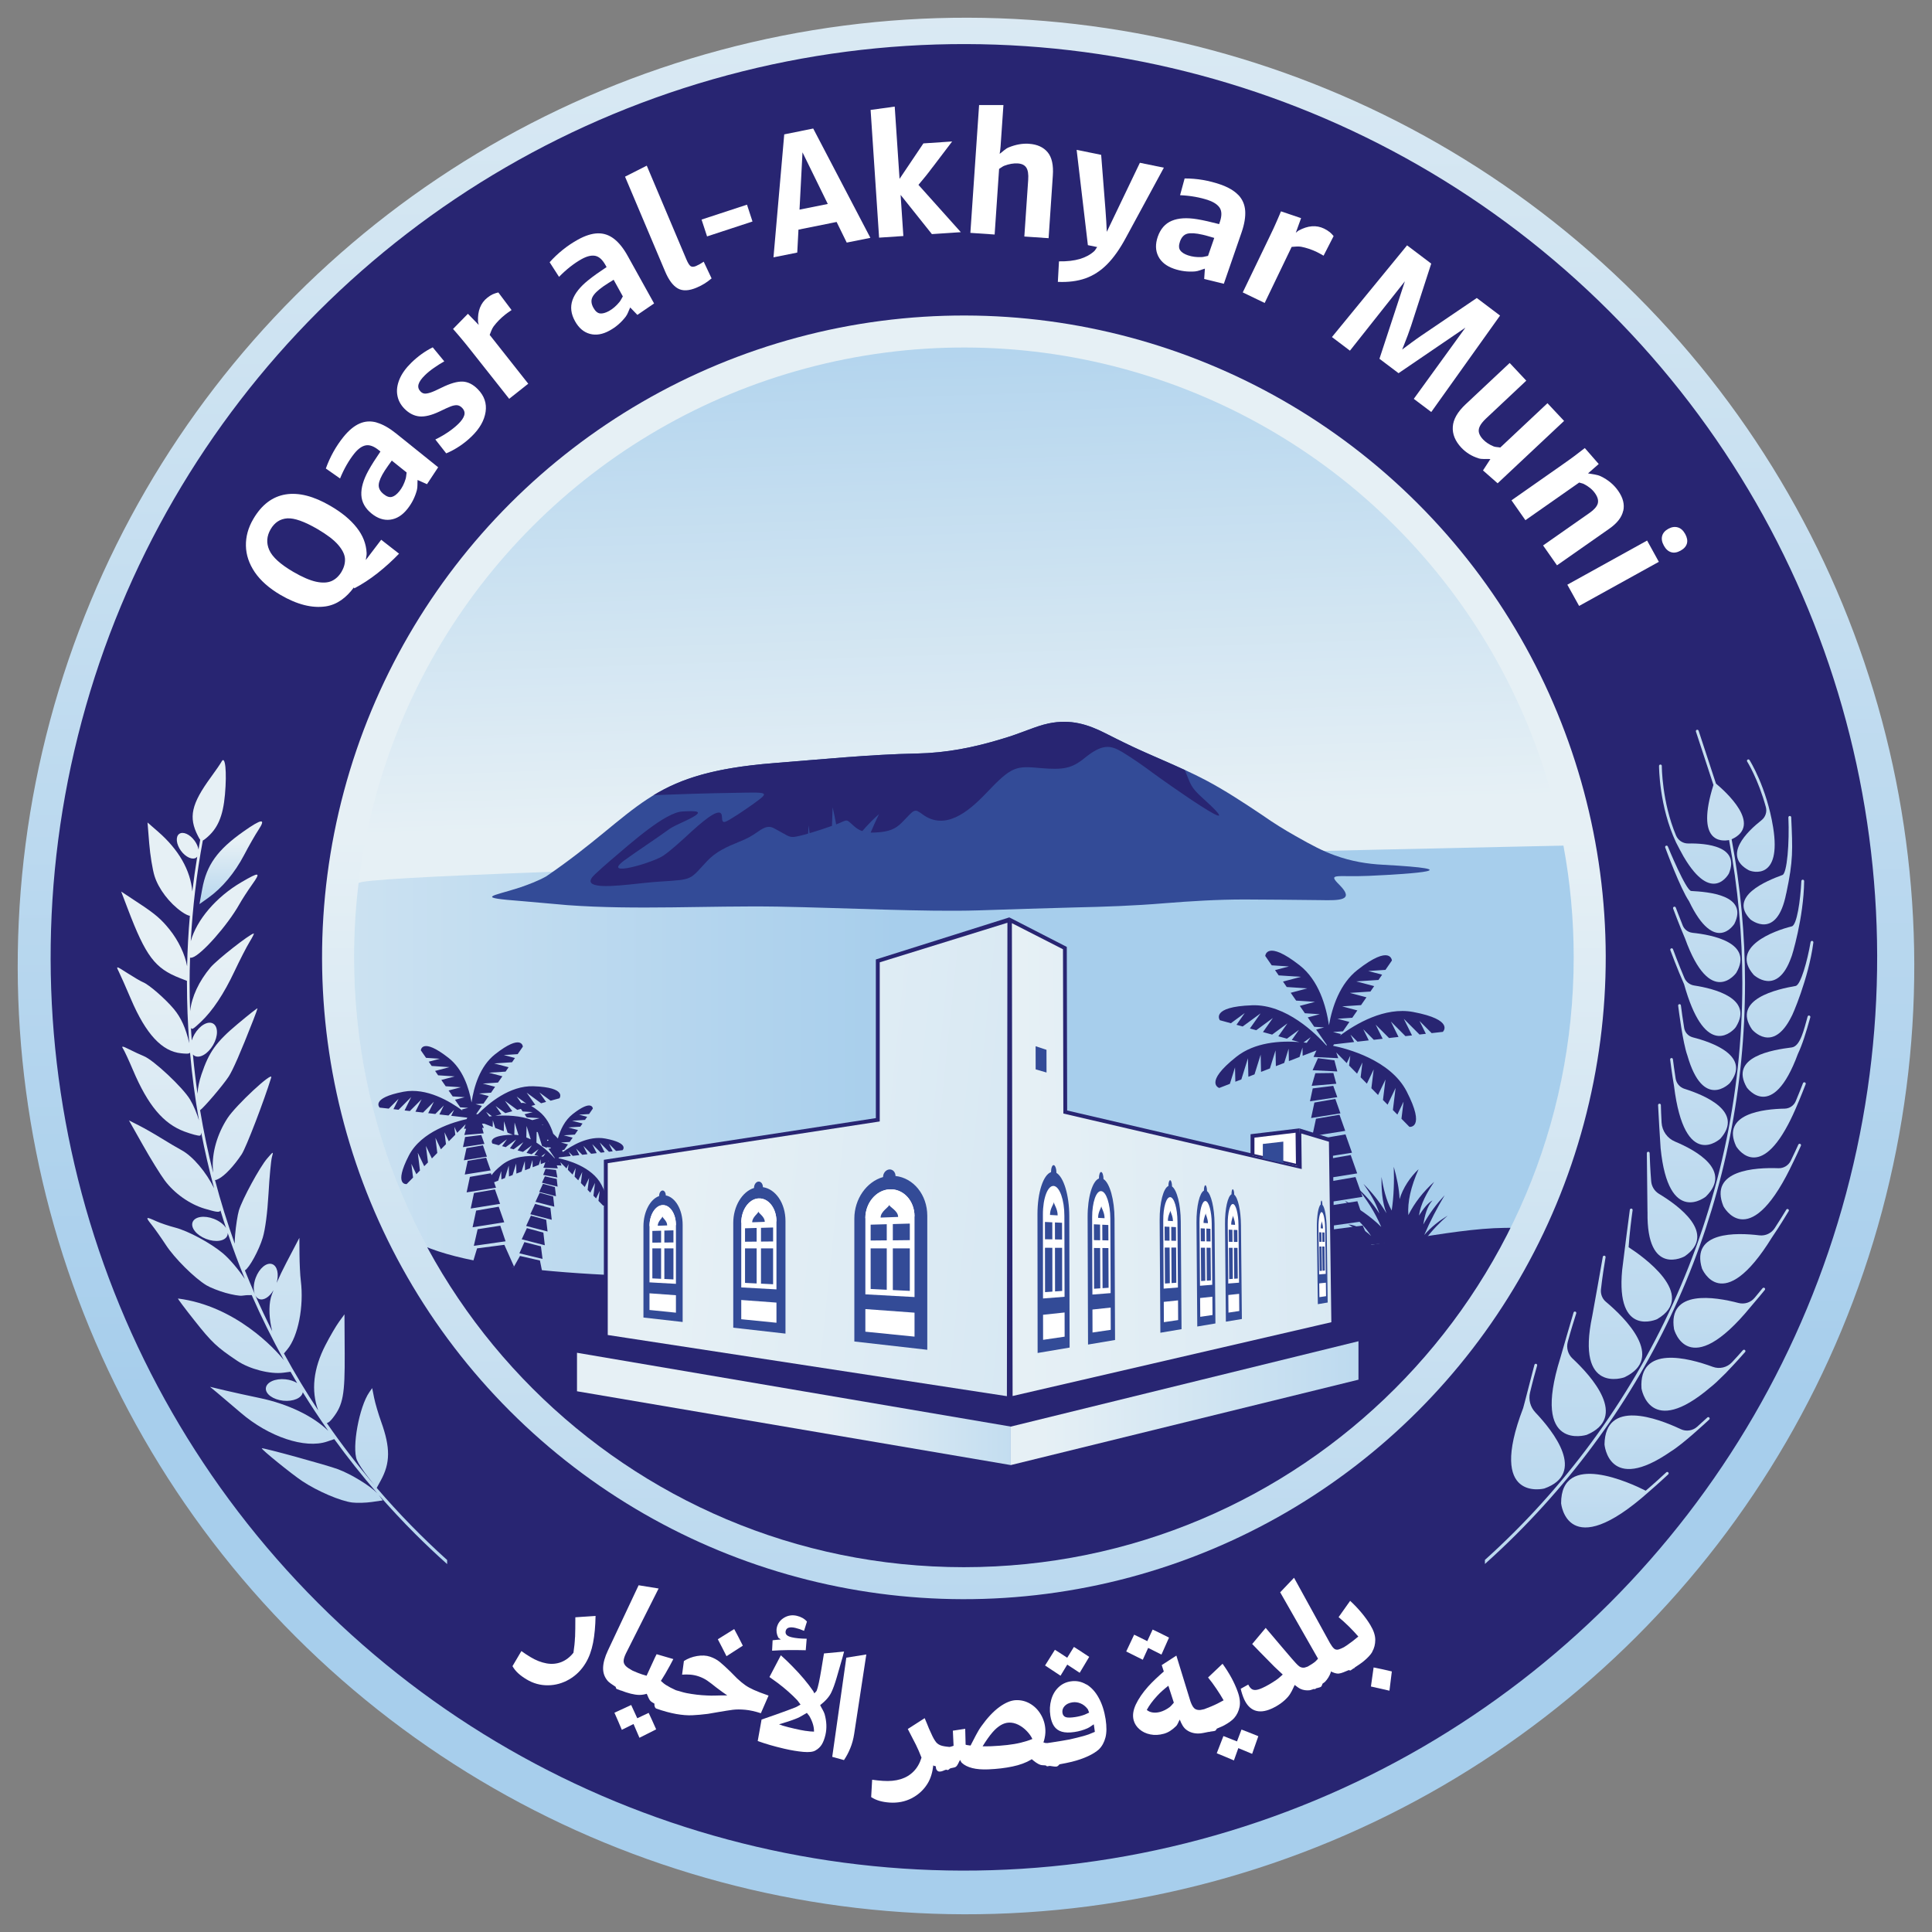 <?xml version="1.0" encoding="UTF-8"?><svg id="a" xmlns="http://www.w3.org/2000/svg" xmlns:xlink="http://www.w3.org/1999/xlink" viewBox="0 0 512 512"><rect x="0" y="0" width="512" height="512" fill="#808080" stroke="none"/><defs><style>.an{fill:none;}.ao{fill:url(#k);}.ap{fill:url(#j);}.aq{fill:url(#i);}.ar{fill:url(#h);}.as{fill:url(#p);}.at{fill:url(#m);}.au{fill:url(#n);}.av{fill:url(#l);}.aw{fill:url(#g);}.ax{fill:url(#e);}.ay{fill:url(#d);}.az{fill:url(#q);}.ba{fill:url(#o);}.bb{fill:url(#r);}.bc{fill:url(#s);}.bd{fill:url(#c);}.be{fill:url(#b);}.bf{fill:url(#u);}.bg{fill:url(#w);}.bh{fill:url(#v);}.bi{fill:url(#t);}.bj{fill:url(#z);}.bk{fill:url(#y);}.bl{fill:url(#x);}.bm{fill:url(#af);}.bn{fill:url(#aa);}.bo{fill:url(#ae);}.bp{fill:url(#ac);}.bq{fill:url(#ab);}.br{fill:url(#ag);}.bs{fill:url(#ah);}.bt{fill:url(#al);}.bu{fill:url(#ak);}.bv{fill:url(#ad);}.bw{fill:url(#aj);}.bx{fill:url(#ai);}.by{fill:#334b97;}.bz{fill:#fff;}.ca{fill:#282572;}.cb{clip-path:url(#f);}</style><linearGradient id="b" x1="256.89" y1="-82.56" x2="255.35" y2="504.46" gradientTransform="translate(256 -106.04) rotate(45)" gradientUnits="userSpaceOnUse"><stop offset="0" stop-color="#e6f0f5"/><stop offset=".77" stop-color="#a7ceec"/></linearGradient><linearGradient id="c" x1="255.44" y1="221.65" x2="255.44" y2="594.29" gradientTransform="translate(254.21 -106.31) rotate(45)" xlink:href="#b"/><linearGradient id="d" x1="254.18" y1="216.48" x2="247.38" y2="15.71" gradientTransform="translate(254.21 -106.31) rotate(45)" xlink:href="#b"/><linearGradient id="e" x1="-11.15" y1="319.71" x2="312.08" y2="319.71" gradientTransform="matrix(1,0,0,1,0,0)" xlink:href="#b"/><clipPath id="f"><path class="an" d="M96.54,224.1c-1.78,9.6-2.72,19.49-2.72,29.61,0,89.26,72.36,161.61,161.61,161.61s161.61-72.36,161.61-161.61c0-10.11-.94-20.01-2.72-29.61H96.54Z"/></clipPath><linearGradient id="g" x1="269.97" y1="307.2" x2="817.64" y2="297.76" gradientTransform="matrix(1,0,0,1,0,0)" xlink:href="#b"/><linearGradient id="h" x1="183.27" y1="298.55" x2="688.94" y2="350.82" gradientTransform="matrix(1,0,0,1,0,0)" xlink:href="#b"/><linearGradient id="i" x1="74.77" y1="253.56" x2="74.77" y2="526.95" gradientTransform="matrix(1,0,0,1,0,0)" xlink:href="#b"/><linearGradient id="j" x1="61.16" y1="223.05" x2="61.16" y2="251.17" gradientTransform="matrix(1,0,0,1,0,0)" xlink:href="#b"/><linearGradient id="k" x1="410.28" y1="188.68" x2="410.28" y2="190.3" gradientTransform="matrix(1,0,0,1,0,0)" xlink:href="#b"/><linearGradient id="l" x1="427.99" y1="-521.91" x2="427.99" y2="1295.16" gradientTransform="matrix(1,0,0,1,0,0)" xlink:href="#b"/><linearGradient id="m" x1="465.32" y1="104.82" x2="465.32" y2="349.77" gradientTransform="matrix(1,0,0,1,0,0)" xlink:href="#b"/><linearGradient id="n" x1="449.22" y1="100.4" x2="449.22" y2="360.03" gradientTransform="matrix(1,0,0,1,0,0)" xlink:href="#b"/><linearGradient id="o" x1="468.51" y1="123.24" x2="468.51" y2="359.46" gradientTransform="matrix(1,0,0,1,0,0)" xlink:href="#b"/><linearGradient id="p" x1="470.5" y1="146.27" x2="470.5" y2="366.93" gradientTransform="matrix(1,0,0,1,0,0)" xlink:href="#b"/><linearGradient id="q" x1="471.74" y1="166.51" x2="471.74" y2="376.95" gradientTransform="matrix(1,0,0,1,0,0)" xlink:href="#b"/><linearGradient id="r" x1="470.79" y1="199.47" x2="470.79" y2="376.38" gradientTransform="matrix(1,0,0,1,0,0)" xlink:href="#b"/><linearGradient id="s" x1="450.85" y1="149.18" x2="450.85" y2="339.49" gradientTransform="matrix(1,0,0,1,0,0)" xlink:href="#b"/><linearGradient id="t" x1="452.31" y1="175.62" x2="452.31" y2="339.86" gradientTransform="matrix(1,0,0,1,0,0)" xlink:href="#b"/><linearGradient id="u" x1="451.92" y1="176.16" x2="451.92" y2="367.09" gradientTransform="matrix(1,0,0,1,0,0)" xlink:href="#b"/><linearGradient id="v" x1="452.4" y1="192.42" x2="452.4" y2="379.59" gradientTransform="matrix(1,0,0,1,0,0)" xlink:href="#b"/><linearGradient id="w" x1="450.25" y1="205.76" x2="450.25" y2="395.32" gradientTransform="matrix(1,0,0,1,0,0)" xlink:href="#b"/><linearGradient id="x" x1="446.98" y1="207.92" x2="446.98" y2="422.72" gradientTransform="matrix(1,0,0,1,0,0)" xlink:href="#b"/><linearGradient id="y" x1="443.12" y1="212.7" x2="443.12" y2="447.75" gradientTransform="matrix(1,0,0,1,0,0)" xlink:href="#b"/><linearGradient id="z" x1="436.4" y1="223.39" x2="436.4" y2="469.52" gradientTransform="matrix(1,0,0,1,0,0)" xlink:href="#b"/><linearGradient id="aa" x1="468.88" y1="222.35" x2="468.88" y2="386.12" gradientTransform="matrix(1,0,0,1,0,0)" xlink:href="#b"/><linearGradient id="ab" x1="466.63" y1="238.26" x2="466.63" y2="402.95" gradientTransform="matrix(1,0,0,1,0,0)" xlink:href="#b"/><linearGradient id="ac" x1="462.32" y1="256.51" x2="462.32" y2="418.8" gradientTransform="matrix(1,0,0,1,0,0)" xlink:href="#b"/><linearGradient id="ad" x1="455.63" y1="289.74" x2="455.63" y2="420.54" gradientTransform="matrix(1,0,0,1,0,0)" xlink:href="#b"/><linearGradient id="ae" x1="448.77" y1="305.3" x2="448.77" y2="438.3" gradientTransform="matrix(1,0,0,1,0,0)" xlink:href="#b"/><linearGradient id="af" x1="439.14" y1="329.17" x2="439.14" y2="445.9" gradientTransform="matrix(1,0,0,1,0,0)" xlink:href="#b"/><linearGradient id="ag" x1="427.96" y1="342.44" x2="427.96" y2="463.46" gradientTransform="matrix(1,0,0,1,0,0)" xlink:href="#b"/><linearGradient id="ah" x1="428.13" y1="226.99" x2="428.13" y2="495.68" gradientTransform="matrix(1,0,0,1,0,0)" xlink:href="#b"/><linearGradient id="ai" x1="418.39" y1="240.73" x2="418.39" y2="512.17" gradientTransform="matrix(1,0,0,1,0,0)" xlink:href="#b"/><linearGradient id="aj" x1="407.59" y1="253.74" x2="407.59" y2="527.26" gradientTransform="matrix(1,0,0,1,0,0)" xlink:href="#b"/><linearGradient id="ak" x1="218.72" y1="373.38" x2="333.67" y2="373.38" gradientTransform="matrix(1,0,0,1,0,0)" xlink:href="#b"/><linearGradient id="al" x1="276.51" y1="371.85" x2="442.81" y2="371.85" gradientTransform="matrix(1,0,0,1,0,0)" xlink:href="#b"/></defs><circle class="be" cx="256" cy="256" r="251.3" transform="translate(-106.04 256) rotate(-45)"/><circle class="ca" cx="255.44" cy="253.71" r="242.02" transform="translate(-104.58 254.93) rotate(-45)"/><circle class="bd" cx="255.44" cy="253.71" r="170.09" transform="translate(-104.58 254.93) rotate(-45)"/><circle class="ay" cx="255.44" cy="253.71" r="161.61" transform="translate(-104.58 254.93) rotate(-45)"/><path class="ax" d="M414.34,224.1s-318.91,6.6-319.32,9.95c-.78,6.44-1.19,13-1.19,19.66,0,89.26,72.36,161.61,161.61,161.61s161.61-72.36,161.61-161.61c0-10.11-.94-20.01-2.72-29.61Z"/><g class="cb"><path class="ca" d="M-12.54,322.83c42.24,5.77,89.13-25.93,118.07,3.09,20.53,20.59,157.44,10.77,230.13,6.78,58.36-3.2,73.24-22.12,111.33,17.51,147.19,153.2-152.62,154.16-152.62,154.16L-12.54,322.83Z"/><path class="ca" d="M364.44,332.23l-14.63.74,2.12-6.99,9.2-1.2,3.31,7.45ZM359.73,318.34l-7.64,1.19-1.29,5.61,10.7-1.53-1.78-5.27ZM359.22,311.93l-7.62,1.31-1.2,5.63,10.68-1.7-1.86-5.24ZM357.94,306.1l-7.07,1.22-1.11,5.22,9.91-1.58-1.72-4.87ZM356.56,300.62l-7.07,1.22-1.11,5.22,9.91-1.58-1.72-4.87ZM354.98,295.41l-6.23,1.07-.98,4.6,8.73-1.39-1.52-4.29ZM353.88,291.23l-5.55.96-.87,4.1,7.77-1.24-1.35-3.82ZM353.33,287.76l-5.44.68-.73,3.41,7.24-1.09-1.07-3ZM353.36,284.35l-4.78.06-.97,3.35,6.53-.56-.79-2.85ZM353.63,280.99l-4.36-.56-1.42,3.19,6.55.33-.77-2.96ZM382.39,273.45l-2.99.34-3.22-3.23,1.69,3.41-1.69.19-4.16-4.17,2.18,4.4-1.74.2-3.86-3.87,2.02,4.08-2.51.29-3.55-3.55,1.86,3.75-2.35.27-2.79-2.8,1.46,2.95-3,.34-1.85-1.86.97,1.96-5.33.61-.26.38c3.66.75,15.19,3.73,19.5,12.08,5.15,9.98.74,9.41.74,9.41l-2.11-2.15.56-4.53-1.64,3.43-1.19-1.21.72-5.85-2.12,4.43-1.23-1.24.67-5.43-1.97,4.11-1.77-1.8.61-4.98-1.8,3.77-1.66-1.69.48-3.93-1.42,2.97-2.12-2.15.32-2.61-.94,1.97-2.78-2.83.53,1.52-6.55-.33.77-1.72-3.65,1.41-.05-2.19-.78,2.51-2.82,1.09-.07-3.29-1.17,3.78-2.21.85-.09-4.18-1.49,4.79-2.35.91-.1-4.56-1.63,5.22-1.63.63-.11-4.91-1.75,5.62-1.59.61-.09-3.8-1.36,4.36-2.81,1.09s-4.26-1.3,4.54-8.27c4.85-3.84,11.6-4.28,16.68-3.89l-2-.55,1.9-2.69-3.19,2.34-2.28-.63,2.41-3.42-4.05,2.97-2.43-.67,2.63-3.73-4.41,3.24-1.68-.46,2.83-4.01-4.75,3.48-1.64-.45,2.19-3.11-3.68,2.7-2.91-.8s-2.65-3.58,8.57-3.96c9-.31,16.93,7.59,19.73,10.73,0-.08,0-.16.01-.25l-2.8-4.05,2.12-.56-2.62-.17-1.72-2.49,3.19-.84-3.95-.26-1.35-1.95,4.04-1.07-5.01-.33-1.44-2.07,4.41-1.17-5.46-.36-.99-1.44,4.74-1.26-5.88-.38-.97-1.4,3.68-.97-4.56-.3-1.71-2.48s.27-4.44,9.11,2.48c5.06,3.96,7.02,10.77,7.77,15.87.88-4.93,2.91-11.01,7.57-14.66,8.84-6.92,9.11-2.48,9.11-2.48l-1.71,2.48-4.56.3,3.68.97-.97,1.4-5.88.38,4.74,1.25-.99,1.44-5.46.36,4.41,1.17-1.44,2.07-5.01.33,4.04,1.07-1.35,1.95-3.95.26,3.19.84-1.72,2.49-2.62.17,2.11.56-.27.39c4.1-3.04,11.84-7.68,19.43-6.24,11.03,2.1,7.86,5.22,7.86,5.22ZM345.44,276.26c.29.03.58.06.86.1l1.06-1.5-1.91,1.4Z"/><path class="ca" d="M377.76,328.42c1.8-2.42,3.79-4.43,5.88-6.27-2.2,1.35-4.31,2.95-6.2,5.14,1.53-3.61,3.37-7.09,5.41-10.55-2.04,2.22-3.99,4.71-5.66,7.76.41-2.47,1-4.8,2.43-6.37-1.24.65-2.43,2.24-3.58,4.01.44-3.15,2.12-6.09,4.04-8.95-2.91,2.62-5.21,5.56-6.85,8.82-.26-3.47.66-7.52,2.71-12.16-2.23,2.08-4.15,4.98-5.04,7.94-.07-2.65-.79-5.95-1.54-8.59.13,3.94.03,7.81-.55,11.61-1.56-2.93-2.18-5.91-2.71-8.92-.01,3.33.15,6.63,1.33,9.63-1.83-3.06-3.9-5.59-6.1-7.78,1.74,2.45,3.31,4.97,4.22,7.87-1.76-2.8-3.9-5.09-6.22-7.18,2.84,3.28,5.05,6.86,6.72,10.73-2.67-2.7-6.32-5.14-9.63-6.96,1.37,1.41,3.28,3.08,3.84,4.47l-2.04-.76c1.85,1.56,3.61,3.3,5.14,5.64-1.88-1.77-3.91-2.87-6.08-3.06,2.18,1.13,4.05,2.69,5.57,4.71-2.08-.34-4.19-.68-6.3-1.05l3.23,2.05,17.98-1.79Z"/><path class="ca" d="M126.57,325.76l6.01-.94,1.4,4.14-8.41,1.2,1.01-4.41ZM126.18,320.82l-.94,4.42,8.39-1.33-1.46-4.12-5.99,1.03ZM125.61,316.16l-.87,4.11,7.79-1.24-1.36-3.83-5.56.96ZM128.84,306.8l-4.9.84-.77,3.62,6.86-1.09-1.19-3.37ZM127.98,303.52l-4.36.75-.69,3.22,6.11-.97-1.06-3ZM127.54,300.79l-4.28.53-.57,2.68,5.69-.86-.84-2.36ZM137.8,332.84l-1.58,2.8-2.56-5.75-7.23.94-1.66,5.5,11.39-.57-.7,1.24,8.47,1.24-.84-4.19-5.29-1.21ZM143.35,330.29l-4.38-1.12-1.33,2.97,6.14,1.49-.43-3.34ZM139.63,325.47l-1.37,2.95,6.12,1.58-.38-3.34-4.36-1.19ZM140.7,322.15l-1.27,2.74,5.68,1.47-.36-3.1-4.05-1.1ZM141.81,319.04l-1.27,2.74,5.68,1.47-.35-3.1-4.05-1.1ZM143.02,316.09l-1.12,2.41,5,1.29-.31-2.73-3.57-.97ZM143.89,313.72l-1,2.15,4.45,1.15-.28-2.43-3.17-.87ZM144.41,311.74l-.79,1.69,4.15,1.04-.23-2.03-3.13-.7ZM147.35,310.05l-2.78-.3-.62,1.61,3.77.69-.38-2ZM165.01,304.81l-1.75.2-1.88-1.89.99,1.99-.99.11-2.43-2.44,1.27,2.57-1.01.12-2.26-2.26,1.18,2.38-1.46.17-2.07-2.08,1.08,2.19-1.37.16-1.63-1.64.85,1.72-1.75.2-1.08-1.09.57,1.14-3.11.36-.15.22c2.14.44,8.87,2.18,11.39,7.05,3.01,5.83.43,5.5.43,5.5l-1.23-1.25.33-2.65-.96,2-.7-.71.42-3.41-1.24,2.59-.72-.73.39-3.17-1.15,2.4-1.03-1.05.36-2.91-1.05,2.2-.97-.98.28-2.29-.83,1.74-1.24-1.26.19-1.52-.55,1.15-1.63-1.65.31.89-1.25-.06.27.81-3.83-.17.52-1.43-1.22.47-.03-1.28-.46,1.47-1.65.64-.04-1.92-.69,2.21-1.29.5-.05-2.44-.87,2.8-1.37.53-.06-2.66-.95,3.05-.95.37-.06-2.86-1.02,3.28-.93.36-.05-2.22-.79,2.55-1.1.43.51,1.44-7.79,1.24.87-4.11,5.56-.96.18.51c.46-.68,1.3-1.58,2.78-2.75,2.83-2.24,6.77-2.5,9.74-2.27l-1.17-.32,1.11-1.57-1.86,1.37-1.33-.36,1.41-2-2.36,1.73-1.42-.39,1.53-2.18-2.58,1.89-.98-.27,1.65-2.34-2.77,2.03-.96-.26,1.28-1.82-2.15,1.58-1.7-.46s-1.55-2.09,5-2.31c.15,0,.3,0,.45,0l-1.42-.55-.95-3.04-.06,2.65-2.27-.88-.63-2.02-.04,1.76-2.19-.85h0s-.64-.03-.64-.03l.5,1.12-.46.02.4,1.44-5.13.44.48-1.67-.56.03.43-1.22-2.24,2.28-.76-1.59.26,2.1-1.71,1.73-1.15-2.39.39,3.16-1.34,1.36-1.45-3.04.49,4.01-1.43,1.45-1.58-3.31.54,4.37-.99,1-1.71-3.57.58,4.71-.96.98-1.32-2.76.45,3.65-1.7,1.73s-3.56.46.59-7.58c3.33-6.44,11.99-8.91,15.3-9.64l.18-.39-4.27-.49.78-1.58-1.49,1.5-2.42-.28,1.18-2.38-2.25,2.26-1.89-.22,1.5-3.02-2.86,2.86-2.02-.23,1.63-3.29-3.11,3.12-1.4-.16,1.76-3.54-3.35,3.36-1.36-.16,1.36-2.74-2.6,2.6-2.41-.27s-2.55-2.52,6.33-4.21c6.11-1.16,12.35,2.58,15.65,5.03l-.22-.31,1.7-.45-2.11-.14-1.39-2,2.57-.68-3.18-.21-1.08-1.57,3.26-.86-4.03-.26-1.16-1.67,3.55-.94-4.4-.29-.8-1.16,3.82-1.01-4.73-.31-.78-1.13,2.96-.78-3.67-.24-1.38-1.99s.21-3.58,7.34,2c3.76,2.94,5.39,7.84,6.1,11.81.61-4.11,2.19-9.6,6.26-12.79,7.12-5.58,7.34-2,7.34-2l-1.38,1.99-3.67.24,2.96.78-.78,1.13-4.73.31,3.82,1.01-.8,1.16-4.4.29,3.55.94-1.16,1.67-4.03.26,3.26.86-1.08,1.57-3.18.21,2.57.68-1.39,2-2.11.14,1.7.45-1.52,2.19.41.05c2.87-2.92,8.49-7.64,14.76-7.43,9.04.31,6.9,3.19,6.9,3.19l-2.34.64-2.97-2.18,1.77,2.5-1.32.36-3.83-2.81,2.28,3.23-1.06.29c.58.34,1.25.8,2.04,1.43,1.93,1.51,3.09,3.74,3.78,5.93.49.46.9.88,1.23,1.27.67-2.37,1.85-4.85,3.95-6.49,5.16-4.04,5.32-1.45,5.32-1.45l-1,1.45-2.66.17,2.15.57-.57.82-3.43.22,2.77.73-.58.84-3.19.21,2.57.68-.84,1.21-2.93.19,2.36.62-.79,1.14-2.31.15,1.86.49-1,1.45-.4.03c-.05.13-.11.23-.18.32l.29.08-.16.23c2.39-1.78,6.91-4.49,11.35-3.65,6.44,1.22,4.59,3.05,4.59,3.05ZM130.37,295.8l-1.54-1.13.85,1.21c.22-.03.45-.05.69-.08ZM144.98,302.35l.38-.1-.06-.19-.31-.02v.31ZM143.6,298.07c.05.03.1.06.15.1l.26-.07-.42-.03ZM139.55,298.4l-.07,3.03c.4.15.79.33,1.17.51l-1.1-3.55ZM136.92,290.59l1.22,1.73c.3-.09.73-.07,1.37.17l-2.59-1.9ZM141.08,296.84l1.94-.51-3.43-.22-.57-.82,2.15-.57-2.66-.17-.47-.68-.96.26-3.26-2.39,1.94,2.75-1.84.5-2.57-1.88,1.53,2.17-1.61.44c2.93-.22,6.55-.1,9.81,1.12ZM137.42,300.85l-1.05-3.37-.07,3.24c.38.02.75.06,1.12.13ZM147,306.98s0-.1,0-.14l-1.64-2.37.62-.16-.06-.21-.85-.06-.13-.19v.34s-1.29-.49-1.29-.49l-1.15-3.69-.24-.02-.04-.06-.06,2.87c2.23,1.41,3.96,3.19,4.83,4.17ZM143.94,306.51l.62-.88-1.12.82c.17.02.34.04.5.06ZM145.22,307.76h.17s.03-.08.03-.08l-.2.08Z"/></g><polygon class="aw" points="344.33 299.7 344.44 309.16 282.3 294.7 282.2 251.25 267.87 243.89 267.87 370.59 353.33 350.81 352.68 302.19 344.33 299.7"/><path class="ca" d="M267.4,371.23l.08-128.11,15.23,7.82v.31s.1,43.04.1,43.04l61.11,14.23.43-9.49,8.84,2.78.66,49.41-.4.09-86.05,19.92ZM268.34,369.96l84.48-19.56-.64-47.83-7.32-2.18.11,9.42-63.17-14.71-.1-43.54-13.54-6.91.19,125.31Z"/><polygon class="ar" points="160.55 307.8 232.63 296.75 232.63 254.64 267.35 243.89 267.35 370.59 160.55 354.23 160.55 307.8"/><path class="ca" d="M267.87,371.19l-.59-.09-107.25-16.43v-47.31l72.08-11.05v-42.04s35.37-11.15,35.37-11.15l.39,128.08ZM161.06,353.79l105.78,16.21.14-125.46-33.84,10.49v42.17s-72.08,11.05-72.08,11.05v45.54Z"/><polygon class="by" points="277.34 284.23 274.46 283.39 274.45 277.26 277.33 278.21 277.34 284.23"/><polygon class="bz" points="343.96 309.05 343.85 299.6 331.92 301.03 331.92 306.25 343.96 309.05"/><path class="ca" d="M344.48,309.19l-13.07-3.04v-5.57l12.94-1.55.13,10.16ZM332.44,305.84l11,2.56-.1-8.22-10.9,1.31v4.36Z"/><polygon class="by" points="340.09 308.27 340.09 302.54 334.66 303.16 334.66 307.01 340.09 308.27"/><path class="by" d="M144.78,232.23c25.22-17.24,26.1-27.27,60.14-29.98,12.03-.94,25.83-2.33,37.97-2.55,7.98-.17,15.13-1.61,22.45-3.82,5.71-1.66,8.87-3.38,12.58-4.16,5.87-1.22,10.42.28,15.02,2.6,1.88.94,3.38,1.72,4.77,2.38,7.54,3.71,14.58,6.26,21.78,10.03,5.04,2.66,10.03,5.93,14.91,9.2,3.16,2.22,6.04,3.99,8.98,5.65,4.38,2.49,7.15,3.94,10.36,5.1,4.43,1.61,8.59,2.27,12.8,2.49,23.39,1.27,8.54,2.38-3.77,2.94-8.54.39-11.14-.89-7.76,2.44,4.05,4.1.06,4.1-5.15,3.99-6.65-.11-13.36-.11-20.06-.17-7.21,0-14.19.44-21.23,1-8.04.67-15.85.94-23.78,1.11-8.54.22-17.02.5-25.55.78-14.02.44-35.19-.67-53.26-1-18.35-.28-37.41.94-55.59-.39-4.05-.33-7.76-.72-11.86-1.05-13.02-1-8.15-1.22-.83-3.6,2.27-.78,4.82-1.72,7.09-2.99h0Z"/><path class="ca" d="M318.65,211.44c-3.21-2.94-2.99-3.38-4.66-7.37-5.32-2.49-10.7-4.6-16.29-7.37-1.39-.67-2.88-1.44-4.77-2.38-4.6-2.33-9.15-3.82-15.02-2.61-3.71.78-6.87,2.49-12.58,4.16-7.32,2.22-14.47,3.66-22.45,3.82-12.14.22-25.94,1.61-37.97,2.55-15.8,1.27-24.44,4.1-31.7,8.48,7.21-.28,14.3-.5,21.5-.61,9.2-.17,9.42-.33,4.77,3.05-1.61,1.11-2.77,1.94-3.99,2.72-3.55,2.22-4.1,2.72-4.16.61-.06-2.94-4.05.28-7.65,3.49-3.66,3.38-5.88,5.38-7.87,6.76-2.72,1.88-16.68,5.99-10.36,1.27,3.44-2.49,8.2-5.6,12.03-8.37.78-.55,2.49-1.33,4.05-2.05,6.04-2.83,2.99-2.72-.61-2.55-4.54.17-13.52,8.2-19.12,12.97-1.44,1.22-2.77,2.44-4.1,3.66-3.82,3.55,2.22,3.44,8.76,2.77,3.33-.33,5.99-.67,8.7-.83,8.59-.55,7.54-.39,12.19-5.38,2.38-2.55,5.27-3.82,8.42-5.1,2.27-.89,3.49-1.61,4.99-2.66,2.16-1.55,3.16-1.61,4.43-.94,3.44,1.83,3.71,2.33,5.15,2.27.67-.06,2.11-.39,3.82-.89.06-.72.06-1.5.11-2.22.11.72.17,1.39.28,2.11,1.88-.55,4.05-1.27,5.93-1.94.06-1.61.11-3.27.17-4.93.33,1.44.67,2.99.94,4.54,3.21-1.22,2.38-1.66,4.71.44.72.67,1.5,1.11,2.22,1.33,1.39-1.61,2.88-3.16,4.43-4.49-.83,1.66-1.55,3.33-2.22,4.88.83.06,1.72-.06,2.61-.11,3.16-.33,4.54-1.33,6.1-2.99,2.94-3.05,2.88-3.33,5.04-1.72,5.87,4.32,11.92-.44,16.74-5.49,6.98-7.37,7.93-7.37,14.69-6.76,5.87.5,8.15.06,11.42-2.6,4.71-3.82,6.82-3.6,10.09-1.66,2.99,1.83,5.65,3.71,8.26,5.65,2.22,1.66,27.38,19.51,12.97,6.48Z"/><path class="by" d="M350.45,319.28h0c0-.6-.11-1.11-.24-1.12-.12-.02-.22.46-.21,1.06h0c-.61.44-1.06,3.04-1.02,6.24l.26,20.16,2.61-.44-.26-19.57c-.04-3.11-.53-5.74-1.14-6.33Z"/><polygon class="bz" points="351.42 343.5 349.66 343.76 349.61 340.11 351.37 339.93 351.42 343.5"/><path class="bz" d="M350.25,321.22c-.49-.05-.86,1.85-.83,4.25l.16,12.26,1.76-.14-.16-12.01c-.03-2.36-.44-4.31-.93-4.36Z"/><path class="by" d="M350.28,323.6c0,.35-.3.94-.29,1.92l.63.04c-.01-.97-.33-1.6-.34-1.95Z"/><polygon class="by" points="349.6 326.56 350.19 326.59 350.23 329.1 349.63 329.09 349.6 326.56"/><polygon class="by" points="350.41 326.6 351 326.63 351.03 329.11 350.44 329.1 350.41 326.6"/><polygon class="by" points="349.65 330.34 350.24 330.34 350.33 336.78 349.73 336.82 349.65 330.34"/><polygon class="by" points="350.41 330.34 351.01 330.34 351.09 336.72 350.5 336.76 350.41 330.34"/><path class="by" d="M310.6,314.43h0c0-.88-.22-1.63-.49-1.66-.26-.04-.47.65-.47,1.53,0,0,0,0,0,0-1.33.59-2.35,4.37-2.32,9.1l.19,29.79,5.61-.95-.2-28.51c-.03-4.52-1.02-8.39-2.32-9.3Z"/><polygon class="bz" points="312.22 349.83 308.44 350.39 308.41 345.01 312.19 344.61 312.22 349.83"/><path class="bz" d="M310.14,317.26c-1.05-.11-1.89,2.66-1.87,6.19l.11,18.05,3.78-.3-.12-17.53c-.02-3.44-.87-6.31-1.9-6.42Z"/><path class="by" d="M310.16,320.74c0,.51-.67,1.35-.66,2.79l1.34.08c0-1.42-.68-2.36-.69-2.87Z"/><polygon class="by" points="308.63 325.06 309.92 325.12 309.94 328.79 308.66 328.77 308.63 325.06"/><polygon class="by" points="310.39 325.14 311.64 325.2 311.66 328.83 310.41 328.8 310.39 325.14"/><polygon class="by" points="308.67 330.61 309.96 330.61 310.02 340.06 308.73 340.15 308.67 330.61"/><polygon class="by" points="310.42 330.62 311.68 330.62 311.74 339.94 310.48 340.03 310.42 330.62"/><path class="by" d="M319.87,315.65h0c0-.82-.19-1.51-.42-1.54-.23-.03-.41.6-.4,1.42h0c-1.14.57-2,4.08-1.97,8.45l.21,27.56,4.81-.81-.23-26.46c-.04-4.2-.9-7.78-2.01-8.62Z"/><path class="bz" d="M319.48,318.28c-.9-.1-1.62,2.47-1.6,5.75l.13,16.71,3.25-.26-.14-16.26c-.03-3.19-.76-5.85-1.65-5.94Z"/><polygon class="bz" points="321.33 348.49 318.08 348.97 318.04 343.99 321.29 343.64 321.33 348.49"/><path class="by" d="M319.51,321.5c0,.47-.57,1.26-.56,2.59l1.16.07c-.01-1.32-.59-2.19-.6-2.66Z"/><polygon class="by" points="318.2 325.51 319.3 325.57 319.33 328.97 318.23 328.95 318.2 325.51"/><polygon class="by" points="319.7 325.58 320.78 325.64 320.81 329 319.73 328.98 319.7 325.58"/><polygon class="by" points="318.24 330.65 319.35 330.66 319.42 339.41 318.31 339.49 318.24 330.65"/><polygon class="by" points="319.75 330.66 320.82 330.67 320.9 339.31 319.82 339.39 319.75 330.66"/><path class="by" d="M327.08,316.6h0c0-.77-.17-1.41-.37-1.44-.2-.03-.36.57-.35,1.34h0c-1,.54-1.76,3.84-1.72,7.93l.23,25.83,4.24-.71-.24-24.86c-.04-3.94-.8-7.3-1.79-8.09Z"/><path class="bz" d="M326.75,319.08c-.79-.09-1.42,2.33-1.39,5.4l.14,15.67,2.86-.23-.15-15.27c-.03-3-.68-5.49-1.46-5.57Z"/><polygon class="bz" points="328.42 347.43 325.56 347.86 325.52 343.19 328.38 342.88 328.42 347.43"/><path class="by" d="M326.77,322.1c0,.44-.5,1.18-.49,2.44l1.02.06c-.01-1.24-.53-2.05-.53-2.5Z"/><polygon class="by" points="325.63 325.87 326.6 325.91 326.63 329.11 325.66 329.09 325.63 325.87"/><polygon class="by" points="326.96 325.93 327.91 325.97 327.94 329.13 326.99 329.12 326.96 325.93"/><polygon class="by" points="325.67 330.69 326.65 330.69 326.72 338.91 325.75 338.98 325.67 330.69"/><polygon class="by" points="327 330.69 327.95 330.7 328.03 338.82 327.08 338.88 327 330.69"/><path class="by" d="M292.44,312.48h0c0-1-.28-1.84-.61-1.89-.34-.05-.61.72-.6,1.72h0c-1.71.65-3.02,4.91-3,10.26l.11,33.75,7.16-1.21-.14-32.12c-.02-5.09-1.27-9.46-2.91-10.52Z"/><path class="bz" d="M291.85,315.66c-1.34-.15-2.43,2.97-2.42,6.98l.07,20.43,4.83-.38-.08-19.76c-.02-3.87-1.08-7.12-2.39-7.26Z"/><polygon class="bz" points="294.36 352.42 289.53 353.13 289.51 347.04 294.34 346.52 294.36 352.42"/><path class="by" d="M291.86,319.59c0,.58-.86,1.52-.85,3.15l1.71.1c0-1.61-.86-2.67-.87-3.25Z"/><polygon class="by" points="289.88 324.45 291.53 324.53 291.55 328.68 289.9 328.65 289.88 324.45"/><polygon class="by" points="292.12 324.56 293.72 324.64 293.74 328.72 292.14 328.69 292.12 324.56"/><polygon class="by" points="289.91 330.73 291.55 330.74 291.59 341.42 289.94 341.53 289.91 330.73"/><polygon class="by" points="292.15 330.74 293.74 330.75 293.79 341.27 292.19 341.38 292.15 330.74"/><path class="by" d="M279.97,310.83h0c0-1.08-.32-2-.72-2.06-.4-.06-.72.77-.72,1.86,0,0,0,0,0,0-2.02.68-3.59,5.31-3.59,11.13l.04,36.79,8.48-1.43-.09-34.86c-.01-5.52-1.47-10.28-3.41-11.44Z"/><path class="bz" d="M279.26,314.29c-1.58-.17-2.89,3.21-2.88,7.57l.03,22.25,5.71-.45-.05-21.46c0-4.2-1.25-7.74-2.81-7.91Z"/><polygon class="bz" points="282.14 354.23 276.43 355.07 276.42 348.43 282.13 347.82 282.14 354.23"/><polygon class="by" points="276.93 330.67 278.88 330.68 278.9 342.29 276.95 342.43 276.93 330.67"/><polygon class="by" points="279.58 330.68 281.47 330.69 281.49 342.11 279.6 342.24 279.58 330.68"/><path class="by" d="M279.27,318.55c0,.63-1.02,1.65-1.01,3.42l2.03.12c0-1.75-1.01-2.91-1.01-3.54Z"/><polygon class="by" points="276.92 323.83 278.87 323.93 278.88 328.44 276.93 328.41 276.92 323.83"/><polygon class="by" points="279.57 323.96 281.45 324.05 281.46 328.49 279.58 328.46 279.57 323.96"/><path class="by" d="M234.02,311.93s0,0,0,0c0-1.03.73-1.93,1.64-2.01.91-.09,1.66.69,1.66,1.73,0,0,0,0,0,0,4.7.52,8.42,4.91,8.42,10.57v35.49l-19.33-2.2v-32.58c0-5.19,3.23-9.76,7.61-11Z"/><path class="bz" d="M235.66,315.19c3.65-.25,6.7,2.94,6.7,7.15v21.39l-13.03-.72v-20.19c0-3.97,2.79-7.38,6.33-7.63Z"/><path class="bz" d="M229.43,322.72c.05-3.87,2.83-7.19,6.24-7.43.13,0,.27-.01.4-.01,3.45,0,6.16,3.06,6.2,6.97l-12.84.47Z"/><path class="bz" d="M236.07,315.37h0c3.37,0,6.02,2.96,6.1,6.78l-12.64.47c.09-3.78,2.81-7,6.15-7.24.13,0,.26-.01.39-.01M236.06,315.18c-.13,0-.27,0-.41.01-3.54.25-6.33,3.66-6.33,7.63l13.03-.48c0-4.05-2.83-7.16-6.3-7.16h0Z"/><polygon class="bz" points="229.33 352.91 242.36 354.22 242.36 347.87 229.33 346.92 229.33 352.91"/><path class="by" d="M235.66,319.27c0,.6,2.35,1.54,2.35,3.23l-4.64.17c0-1.66,2.3-2.81,2.3-3.41Z"/><polygon class="by" points="241.11 324.26 236.61 324.39 236.61 328.7 241.11 328.65 241.11 324.26"/><polygon class="by" points="235 324.43 230.73 324.55 230.73 328.75 235 328.71 235 324.43"/><polygon class="by" points="241.11 330.83 236.61 330.83 236.61 341.88 241.11 342.1 241.11 330.83"/><polygon class="by" points="235 330.83 230.73 330.83 230.73 341.59 235 341.8 235 330.83"/><path class="by" d="M199.82,314.82h0c0-.88.52-1.63,1.17-1.69.65-.06,1.19.6,1.19,1.48h0c3.35.49,5.98,4.23,5.98,8.98v29.83l-13.84-1.57v-27.75c0-4.42,2.34-8.28,5.5-9.28Z"/><path class="bz" d="M200.99,317.6c2.61-.18,4.78,2.54,4.78,6.08v18.02l-9.33-.52v-17.16c0-3.38,2.01-6.25,4.55-6.43Z"/><path class="bz" d="M200.99,317.6c2.61-.18,4.78,2.54,4.78,6.08l-9.33.34c0-3.38,2.01-6.25,4.55-6.43Z"/><polygon class="bz" points="196.44 349.61 205.77 350.54 205.77 345.2 196.44 344.51 196.44 349.61"/><path class="by" d="M200.99,321.05c0,.51,1.68,1.32,1.68,2.75l-3.33.12c0-1.41,1.65-2.36,1.65-2.87Z"/><polygon class="by" points="204.88 325.3 201.67 325.39 201.67 329.03 204.88 329 204.88 325.3"/><polygon class="by" points="200.52 325.42 197.44 325.51 197.44 329.07 200.52 329.04 200.52 325.42"/><polygon class="by" points="204.88 330.84 201.67 330.84 201.67 340.18 204.88 340.34 204.88 330.84"/><polygon class="by" points="200.52 330.84 197.44 330.84 197.44 339.98 200.52 340.13 200.52 330.84"/><path class="by" d="M174.67,316.95h0c0-.76.39-1.41.88-1.45.49-.05.89.54.89,1.3h0c2.51.46,4.47,3.71,4.47,7.81v25.73l-10.39-1.18v-24.16c0-3.85,1.77-7.19,4.15-8.03Z"/><path class="bz" d="M175.55,319.37c1.96-.14,3.58,2.23,3.58,5.29v15.57l-7.01-.39v-14.93c0-2.94,1.52-5.42,3.43-5.55Z"/><path class="bz" d="M175.55,319.37c1.96-.14,3.58,2.23,3.58,5.29l-7.01.26c0-2.94,1.52-5.42,3.43-5.55Z"/><polygon class="bz" points="172.12 347.16 179.13 347.87 179.13 343.25 172.12 342.74 172.12 347.16"/><path class="by" d="M175.55,322.36c0,.44,1.26,1.15,1.26,2.39l-2.5.09c0-1.22,1.24-2.04,1.24-2.48Z"/><polygon class="by" points="178.47 326.05 176.06 326.12 176.06 329.28 178.47 329.26 178.47 326.05"/><polygon class="by" points="175.2 326.15 172.88 326.21 172.88 329.31 175.2 329.29 175.2 326.15"/><polygon class="by" points="178.47 330.84 176.06 330.84 176.06 338.94 178.47 339.06 178.47 330.84"/><polygon class="by" points="175.2 330.84 172.88 330.84 172.88 338.79 175.2 338.9 175.2 330.84"/><path class="aq" d="M99.84,394.29l1.06-1.93c2.55-4.63,2.58-8.72.12-15.56-.74-2.06-1.58-4.91-1.87-6.34l-.52-2.6-.77,1.11c-2.67,3.85-4.64,14.65-3.28,17.95.37.9,1.71,2.94,2.96,4.52l1.69,2.13c-4.48-5.26-8.69-10.76-12.63-16.45.45-.05.96-.52,1.66-1.42,2.66-3.43,3.15-6.15,3.09-16.94l-.06-10.45-1.44,1.98c-.79,1.09-2.42,3.87-3.61,6.19-3.2,6.21-3.84,12.06-1.91,17.29-3.24-4.89-6.27-9.92-9.08-15.09l.89-1.07c2.87-3.47,4.43-11.38,3.58-18.21-.18-1.41-.33-4.54-.35-6.96l-.03-4.4-3.39,6.47c-.96,1.83-1.9,3.78-2.64,5.48.66-2.32.19-4.48-1.16-4.98-1.48-.55-3.44,1.08-4.39,3.63-.63,1.71-.65,3.39-.15,4.49-.94-2.14-1.84-4.3-2.71-6.47,1.13-.59,3.73-5.3,4.74-8.68.66-2.21,1.23-6.55,1.52-11.61.25-4.44.66-8.8.9-9.7.43-1.6.42-1.6-1.24.32-1.97,2.28-6.61,10.82-7.51,13.81-.34,1.14-.79,4.01-.99,6.38-.08.91-.11,1.69-.11,2.4-1.97-5.52-3.72-11.15-5.23-16.87.21.06.51-.08.98-.32,1.62-.82,4.1-3.47,6.11-6.52,1.17-1.79,5.89-14.06,7.81-20.31.58-1.9-9.38,7.36-11.59,10.77-2.72,4.2-4.13,9.1-3.87,13.39.02.4.05.76.07,1.06-1.37-5.44-2.53-10.96-3.46-16.56,1.08-.78,5.94-6.45,7.54-8.86,1.12-1.69,3.18-6.4,6.55-15.02.61-1.56,1.12-2.96,1.13-3.12.01-.16-2.35,1.7-5.25,4.13-5.7,4.77-7.59,7.4-9.6,13.37-.62,1.84-.96,3.51-1.05,5.12-.49-3.44-.9-6.9-1.22-10.39.12.13.25.25.41.34,1.36.79,3.57-.48,4.94-2.84s1.36-4.9,0-5.69c-1.36-.79-3.57.48-4.94,2.84-.31.54-.55,1.08-.72,1.62-.08-1.11-.16-2.22-.22-3.34.25.64.78.18,2.64-1.57,3.11-2.94,6.09-7.42,8.91-13.41,1.41-2.99,3.2-6.48,3.98-7.75.78-1.27,1.29-2.3,1.13-2.27-1.06.14-9.74,6.95-11.45,8.98-3.1,3.68-4.98,7.77-5.42,11.59-.09-2.47-.14-4.96-.14-7.45,0-2.24.05-4.48.12-6.72.14.06.35.04.62-.04,2.42-.73,9.33-8.56,12.43-14.07.72-1.29,2.27-3.67,3.43-5.3,2.36-3.3,1.94-3.39-2.85-.59-6.79,3.97-11.89,10.04-13.44,15.64.49-8.95,1.55-17.88,3.19-26.67.2-.09.45-.27.78-.54,3.14-2.53,4.57-5.81,5.09-11.63.54-6.06.07-10.56-.9-8.74-.28.53-1.56,2.39-2.83,4.13-5.2,7.12-5.97,10.62-3.43,15.56.25.49.43.82.6,1.03-.16.86-.3,1.72-.45,2.58-.13-.74-.47-1.56-1.03-2.33-1.26-1.73-3.09-2.54-4.09-1.81-1,.73-.79,2.72.46,4.45,1.26,1.73,3.09,2.54,4.09,1.81.09-.07.16-.16.23-.24-.5,3.07-.94,6.15-1.3,9.24-.49-5.64-3.61-11.11-9.09-15.87l-2.78-2.42.45,5.57c.25,3.06.88,6.95,1.41,8.63,1.07,3.41,3.94,7.18,7.22,9.47.87.61,1.71,1.02,2.14,1.06-.39,4.45-.64,8.92-.73,13.38-.54-3.12-2.28-6.81-4.69-9.8-2.13-2.64-3.77-4.06-7.74-6.68l-5.04-3.33,1.77,4.65c4.75,12.49,7.16,15.69,13.77,18.28l1.89.74c0,.19,0,.37,0,.56,0,5.35.21,10.67.61,15.95-.91-3.96-2.17-6.77-4.09-9.06-2.25-2.69-6.56-6.45-8.14-7.08-.58-.23-2.45-1.33-4.15-2.42-3.01-1.94-3.07-1.95-2.3-.41.44.88,1.9,4.17,3.24,7.32,3.95,9.26,8.24,13.87,13.34,14.34,1.37.13,2.05.16,2.31-.17.53,6.04,1.32,12.03,2.37,17.95-.54-1.81-1.39-3.9-2.37-5.54-1.88-3.16-9.67-10.47-12.28-11.51-.83-.33-2.55-1.13-3.82-1.77-1.77-.89-2.16-.95-1.67-.22.35.52,1.54,3.09,2.65,5.71,3.95,9.32,8.03,14.2,13.66,16.29,1.85.69,3.69,1.17,4.08,1.08.22-.06.32-.36.34-.82.96,4.97,2.1,9.89,3.42,14.76-2.06-4.19-5.6-8.47-8.66-10.11-1.09-.59-3.47-1.99-5.29-3.12-1.82-1.13-4.51-2.67-5.97-3.41l-2.65-1.34,3.68,6.52c2.02,3.59,4.63,7.8,5.78,9.36,2.56,3.46,6.66,6.35,10.63,7.52,2.86.84,3.92,1.1,4.16.46.47,1.56.96,3.11,1.47,4.65-.6-.95-1.75-1.85-3.22-2.42-2.54-.99-5.06-.6-5.63.87s1.02,3.46,3.56,4.44c2.54.99,5.06.6,5.63-.87.09-.22.12-.46.11-.7,1.39,4.11,2.9,8.17,4.54,12.18-1.65-2.46-4.07-5.34-5.84-6.81-3.27-2.73-9.18-5.91-12.64-6.8-1.66-.43-3.91-1.19-5.01-1.69-2.81-1.28-2.93-1.19-1.2.96.84,1.05,2.53,3.45,3.76,5.33,2.27,3.5,7.58,8.78,10.76,10.7.97.59,3.25,1.49,5.05,2,1.8.51,3.77.85,4.38.75.6-.1,1.53-.17,2.06-.14.22,0,.39,0,.5-.02,2.57,5.88,5.43,11.64,8.55,17.27-2.31-2.96-12.85-14.41-28.09-16.36-.11.04,1.87,2.68,4.4,5.87,4.56,5.76,5.88,7.01,11.33,10.66,3.26,2.18,8.7,3.58,12.2,3.13l1.9-.25c.58,1,1.16,2.01,1.75,3-.81-.51-1.89-.88-3.09-1-2.71-.28-5.03.76-5.2,2.32-.16,1.57,1.9,3.06,4.6,3.35,2.66.28,4.95-.72,5.18-2.24,2.15,3.47,4.4,6.9,6.77,10.25-3.98-3.93-10.74-7.18-18.23-8.73-2.89-.6-7.03-1.51-9.19-2.02l-3.93-.94,1.89,1.56c1.04.86,3.83,3.23,6.2,5.27,7.45,6.43,17.1,9.66,22.93,7.68l1.91-.65c3.57,4.92,7.36,9.71,11.39,14.34-1.88-1.96-6.8-5-10.4-6.36-2.86-1.08-19.99-5.78-20.2-5.55-.22.24,7.97,6.88,10.8,8.75,4.02,2.66,10.07,5.24,13.16,5.62,1.28.16,3.63.09,5.21-.14l2.89-.42-1-1.37s-.08-.1-.12-.15c3.11,3.56,6.34,7.03,9.71,10.4,2.76,2.76,5.58,5.42,8.47,8v-1.08c-6.62-5.96-12.85-12.34-18.65-19.1ZM72.14,352.78c-1.58-3.14-3.08-6.32-4.51-9.54.25.49.6.85,1.06,1.02,1.21.45,2.75-.57,3.79-2.35-.33.83-.57,1.52-.7,1.99-.62,2.38-.44,5.75.36,8.89Z"/><path class="ap" d="M52.86,239.6l2.36-1.69c3.66-2.61,7-6.61,9.48-11.34,1.24-2.38,2.95-5.37,3.8-6.65,2.07-3.12.87-2.99-4,.45-6.89,4.86-9.75,8.85-10.91,15.23l-.73,4Z"/><path class="ao" d="M410.24,189.32h0c.03.07.06.13.08.2-.03-.07-.06-.13-.08-.2Z"/><path class="av" d="M458.9,222.42c8.4-3.8-1.86-12.86-4.15-14.76l-4.6-14.01c-.06-.2-.27-.3-.47-.24-.2.06-.3.27-.24.47l4.64,14.14c-4.82,15.36,2.15,14.99,4.14,14.6,2.33,12.47,3.52,25.19,3.52,37.87,0,60.63-26.36,115.21-68.22,152.9v1.08c2.88-2.58,5.7-5.24,8.46-8,39-38.99,60.47-90.84,60.47-145.98,0-12.74-1.2-25.54-3.55-38.07Z"/><path class="at" d="M467.97,213.88c.35,1.29-.11,2.67-1.16,3.49-3.75,2.96-10.46,9.39-3.39,13.24.94.5,8.75,2.73,6.48-11.35-1.72-10.65-6.21-17.77-6.26-17.84-.11-.17-.34-.22-.51-.11-.17.11-.22.34-.11.51.04.06,2.94,4.7,4.95,12.06Z"/><path class="au" d="M446.21,227.07c7.54,12.82,11.97,4.41,11.97,4.41,2.98-7.23-5.89-8.03-10.78-7.95-1.41.02-2.68-.82-3.23-2.11-3.77-8.96-3.77-18.34-3.77-18.44,0-.21-.16-.37-.37-.37-.2,0-.37.16-.37.37,0,.11,0,10.76,4.53,20.31.27.56,1.64,3.14,2.02,3.79Z"/><path class="ba" d="M463.91,243.68s6.98,5.72,9.45-6.89c.01-.03.03-.05.03-.08,1.86-8.77,1.68-11.46,1.3-20.12,0-.2-.18-.36-.39-.35-.21,0-.36.18-.36.39.3,6.65-.34,14.8-1.57,15.25-4.17,1.53-14.48,5.7-8.47,11.8Z"/><path class="as" d="M464.73,258.33s6.23,5.92,9.97-4.64c.12-.04,3.31-10.51,3.42-20.17,0-.21-.15-.39-.35-.39-.21-.01-.38.15-.39.35-.25,5.16-1.18,11.69-2.54,12.02-4.7,1.14-16.5,5.5-10.11,12.82Z"/><path class="az" d="M475.87,261.29c-4.77.82-17.04,3.49-11.57,11.52,0,0,5.48,6.62,10.46-3.42.12-.02,4.54-10.04,5.8-19.61.03-.2-.1-.4-.3-.43-.2-.03-.39.1-.43.3-.87,5.09-2.65,11.4-3.96,11.63Z"/><path class="bb" d="M479.5,269.13c-.2-.06-.4.06-.46.26-.95,3.38-1.93,7.9-4.21,8.19-5.09.65-16.63,2.46-11.91,10.61,0,0,6.75,9.49,13.52-8.84,1.25-2.68,2.12-5.5,3.31-9.75.06-.2-.06-.4-.26-.46Z"/><path class="bc" d="M448.19,236.12c-1.39-.08-6.16-11.69-6.19-11.78-.07-.19-.28-.29-.48-.22-.19.07-.29.28-.22.48.16.44,4.01,10.87,6.3,14.21,6.88,14.42,12.04,5.99,12.04,5.99,3.76-7.66-7.06-8.44-11.46-8.68Z"/><path class="bi" d="M448.5,247.19c-1.14-.12-2.13-.86-2.56-1.93-1.05-2.61-1.82-4.7-1.84-4.74-.07-.19-.28-.29-.48-.22-.19.07-.29.28-.22.48.1.27,1.53,4.14,3.15,7.92,6.74,18.67,13.57,9.12,13.57,9.12,4.68-8.01-6.42-10.09-11.63-10.62Z"/><path class="bf" d="M448.98,261.17c-1.16-.18-2.15-.94-2.61-2.03-1.6-3.75-2.99-7.52-3.01-7.59-.07-.19-.28-.29-.48-.22-.19.07-.29.28-.22.48.11.29,1.82,4.94,3.64,9.03,0,0,0,0,0,0,5.29,18.94,12,13.19,13.38,11.75.15-.16.29-.34.4-.52,4.62-7.51-5.89-10.1-11.09-10.9Z"/><path class="bh" d="M448.57,274.89c-1.16-.3-2.04-1.26-2.24-2.44-.39-2.35-.7-4.65-.87-6.02-.03-.2-.21-.35-.41-.32-.2.02-.35.21-.32.41.14,1.11,1.23,9.84,2.44,13.18,4.2,14.68,11.24,7.34,11.24,7.34,5.72-7.19-4.7-10.84-9.84-12.14Z"/><path class="bg" d="M455.92,301.75c6.34-7.15-4.19-11.53-9.51-13.2-1.24-.39-2.15-1.45-2.35-2.74-.32-2.02-.57-3.91-.72-5.1-.03-.2-.21-.35-.41-.32-.2.02-.35.21-.32.41.08.64.47,3.78,1.02,6.97h0c2.81,22.85,12.29,13.98,12.29,13.98Z"/><path class="bl" d="M452.1,317.07c6.93-6.82-2.39-12.11-8.22-14.55-2.04-.86-3.41-2.81-3.54-5.02-.1-1.85-.17-3.55-.19-4.65,0-.21-.18-.37-.38-.36-.21,0-.37.18-.36.38.02.69.57,10.4.67,11.41,2.08,20.9,12.02,12.81,12.02,12.81Z"/><path class="bk" d="M436.61,321.17c-.29,17.45,9.85,11.77,9.85,11.77,8.65-5.98-1.64-13.45-6.8-16.55-1.2-.72-1.97-1.97-2.08-3.37-.23-2.81-.36-5.79-.41-7.43,0-.21-.18-.37-.38-.36-.21,0-.37.18-.36.38.02.81.18,14.84.17,15.56Z"/><path class="bj" d="M439.18,349.57c10.9-6.33-4.04-16.76-7.58-19.04.21-3.36.75-7.71,1.06-9.82.03-.2-.11-.4-.32-.42-.2-.03-.39.11-.42.32-.11.8-1.88,14.43-2.03,15.95-1.72,18.1,9.29,13.02,9.29,13.02Z"/><path class="bn" d="M478.29,286.84c-.19-.08-.41.02-.48.21-.43,1.12-1.13,2.89-1.92,4.77-.5,1.18-1.63,1.95-2.91,1.98-5.56.1-16.95,1.31-12.88,9.98,0,0,5.66,9.6,13.76-5.76.1-.18.19-.37.29-.56.02-.04.05-.09.07-.14.07-.14.14-.27.21-.41.47-.94.94-1.95,1.42-3.06,0,0,0,0,0,0,1.3-2.97,2.44-5.93,2.67-6.53.07-.19-.02-.41-.21-.48Z"/><path class="bq" d="M476.58,303.32c-.46,1.02-1.18,2.59-2.01,4.29-.61,1.25-1.89,2.03-3.28,1.98-6.01-.22-18.49.43-14.57,10.07,0,0,6.5,12.5,17.62-9.86,0,0,0,0-.01,0,1.42-2.83,2.68-5.6,2.93-6.17.08-.19,0-.41-.19-.49-.18-.09-.41,0-.49.19Z"/><path class="bp" d="M473.38,320.58c-.68,1.13-1.83,3-3.07,4.9-.88,1.35-2.45,2.09-4.05,1.9-6.11-.75-18.21-1.07-15.22,8.78,0,0,5.36,13.12,18.56-8.25h0c2.04-2.99,4.05-6.33,4.42-6.95.11-.18.05-.4-.13-.51-.17-.11-.4-.05-.51.13Z"/><path class="bv" d="M467.11,341.37c-.52.65-1.28,1.57-2.14,2.59-1.04,1.24-2.7,1.75-4.27,1.34-6.18-1.62-18.81-3.72-17.06,6.95,0,0,3.73,14.31,20.33-5.96,1.81-2.09,3.37-4.01,3.72-4.44.13-.16.1-.39-.06-.52-.15-.13-.39-.1-.52.06Z"/><path class="bo" d="M461.91,357.79c-.68.78-1.73,1.95-2.91,3.22-1.29,1.39-3.3,1.87-5.08,1.22-6.54-2.41-19.64-5.83-18.91,5.71,0,0,2.12,13.5,18.29-.31.94-.72,2.13-1.84,3.35-3.07.28-.28.57-.56.87-.85,0,0,0,0-.02,0,2.33-2.4,4.54-4.91,4.97-5.41.14-.15.12-.39-.04-.52-.15-.14-.39-.12-.52.03Z"/><path class="bm" d="M452.45,375.66c-.65.61-1.61,1.49-2.69,2.45-1.19,1.06-2.91,1.31-4.35.63-6.23-2.94-20.02-8.06-20.2,4.05,0,0,1.05,13.33,17.57,1.87,3.11-1.88,9.38-7.71,10.18-8.46.15-.14.16-.38.02-.53-.13-.15-.38-.16-.53-.02Z"/><path class="br" d="M441.58,390.18c-1.18,1.11-3.33,3.07-5.45,4.87-3.94-2-22.47-10.64-22.42,3.35,0,0,1.6,16.2,23.15-2.97,0,0,0,0-.01,0,2.46-2.1,4.77-4.27,5.24-4.7.15-.14.16-.38.02-.53-.14-.15-.38-.16-.53-.02Z"/><path class="bs" d="M430.44,365.02c11.04-5.16.14-15.83-4.86-20.03-.96-.8-1.44-2.04-1.31-3.28.34-3.11.9-6.67,1.22-8.51.04-.2-.1-.4-.3-.43-.2-.04-.39.1-.43.3-.15.85-2.57,14.61-2.79,15.65-4.44,20.92,8.47,16.3,8.47,16.3Z"/><path class="bx" d="M420.43,380.28c11.18-4.65,1.34-15.55-3.7-20.26-1.2-1.12-1.68-2.8-1.26-4.39.76-2.85,1.71-5.92,2.25-7.57.06-.2-.04-.41-.24-.47-.2-.06-.41.04-.47.24-.28.84-3.34,11.48-3.52,12.08-7.8,24.92,6.93,20.36,6.93,20.36Z"/><path class="bw" d="M409.23,394.48c11.24-3.97,2.48-15.09-2.35-20.18-1.33-1.4-1.85-3.37-1.41-5.24.64-2.74,1.43-5.6,1.88-7.17.06-.2-.06-.41-.25-.46-.2-.06-.4.06-.46.25-.25.86-2.86,11.15-2.99,11.48-9.62,25.13,5.58,21.32,5.58,21.32Z"/><polygon class="bu" points="152.91 368.7 267.87 388.26 267.87 378.06 152.91 358.5 152.91 368.7"/><polygon class="bt" points="360.01 365.63 267.87 388.26 267.87 378.06 360.01 355.44 360.01 365.63"/><path class="bz" d="M152.38,433.87c-.05,1.32-.19,2.7-.41,4.12-.92,1.16-1.99,1.98-3.21,2.47-1.23.48-2.54.6-3.93.35s-2.81-.8-4.25-1.67c-.78-.47-1.59-.99-2.41-1.59l-2.36,4c.41.71.92,1.35,1.53,1.9.6.55,1.33,1.08,2.18,1.59,1.78,1.08,3.68,1.6,5.7,1.58,2-.02,3.89-.55,5.67-1.59s3.22-2.49,4.33-4.34c.91-1.51,1.55-3.3,1.95-5.35.4-2.06.61-4.43.66-7.11l-5.36.37c0,2.18-.02,3.94-.07,5.27Z"/><path class="bz" d="M168.88,455.35c-.72-1.61-1.29-2.86-1.61-3.51l-4.44,2.05c.67,1.5,1.33,3.02,1.96,4.53l3.1-1.54c.53,1.21,1.06,2.43,1.57,3.65l4.43-2.23c-.95-2.13-1.6-3.59-1.99-4.37l-3.03,1.43Z"/><path class="bz" d="M203.67,449.34c-1.69-.58-3-1.09-3.9-1.5-.92-.42-1.68-.83-2.28-1.26-.61-.42-1.33-1.02-2.16-1.79-.55-.53-1.14-1.13-1.79-1.81-1.12-1.09-2.04-1.93-2.77-2.53-.72-.59-1.58-1.06-2.56-1.4-1.01-.35-2.18-.41-3.48-.19s-2.47.67-3.49,1.33l-.48,3.61c.72-.06,1.47-.06,2.23,0,.75.07,1.49.22,2.23.48.81.28,1.53.64,2.18,1.08.63.44,1.44,1.04,2.41,1.83,1.08.83,2.01,1.49,2.92,2.11-.2,0-.41,0-.6.01-.85-.01-1.68,0-2.47.03-.81.03-1.57.02-2.29-.02-1.84-.07-3.64-.29-5.42-.63-.93-.18-1.89-.51-2.84-.77-1-.44-1.9-.92-2.71-1.43-.46-.29-.85-.69-1.27-1.05.04-.07.08-.1.13-.17.67-1.02,1.43-2.33,2.3-3.93l.88-1.67-4.43-1.29c-.14.29-.29.59-.45.9-.72,1.61-1.47,3.21-2.21,4.81-.81-.22-1.58-.47-2.31-.76-.41-.16-.94-.4-1.42-.6-.78-.43-1.41-.83-1.78-1.21-.4-.42-.6-.88-.57-1.38.01-.5.22-1.15.6-1.95l8.67-17.22-5.3-.86-8.13,17.27c-.82,1.74-1.24,3.26-1.28,4.55-.04,1.29.32,2.42,1.11,3.39.49.63,1.41,1.15,2.22,1.71.08.19.08.47.25.55.31.14.58.2.88.32.05.03.07.06.12.09.04.02.1-.01.14,0,1.82.71,3.47,1.16,4.86,1.18.74,0,1.38-.12,1.98-.3.34.66.52,1.43,1.05,1.96.28.28.71.44,1.02.69,0,.1-.05.22-.04.31.07.55.25.88.53.97,1.94.68,3.69,1.15,5.27,1.43,1.57.27,2.98.39,4.25.33s2.64-.18,4.12-.37c.66-.11,1.67-.29,3.02-.52,1.42-.24,2.61-.43,3.59-.56.97-.12,2.09-.12,3.34,0s2.62.43,4.1.91l2.04-4.68Z"/><path class="bz" d="M196.86,436.12c-.91-1.81-1.67-3.28-2.29-4.4l-4.34,2.7c.78,1.49,1.55,2.98,2.3,4.49l4.33-2.79Z"/><path class="bz" d="M223.43,438.65l.26-.97-5.33.5c-.21,1.37-.45,2.79-.7,4.24-.47,2.85-.88,4.72-1.22,5.6-.1.27-.46.49-.63.75-.13-.21-.15-.39-.29-.59-1.44-2.11-3.28-4.31-5.53-6.58-1.06-1.09-2.08-2.07-3.06-2.93l-3.02,5.76c.7.52,1.43,1.04,2.19,1.57,1.98,1.5,3.68,3,5.1,4.49.4.42.59.82.95,1.24-.46.24-.86.54-1.36.74-1.32.52-3.05,1.16-5.2,1.92-1.45.49-2.71.93-3.77,1.31l-1.02,5.69c1.03.37,2.13.73,3.27,1.06,1.14.33,2.4.66,3.78.98,1.85.43,3.53.7,5.05.84,1.52.13,2.59,0,3.2-.38.72-.4,1.29-.94,1.69-1.6.4-.66.72-1.51.96-2.55.4-1.72.32-3.55-.22-5.48-.22-.76-.82-1.6-1.18-2.38,1.41-1.1,2.44-2.24,2.99-3.45.44-.91.9-2.19,1.38-3.82s1.06-3.61,1.72-5.96ZM213.47,458.7c-.87-.14-1.83-.32-2.87-.57-1.28-.29-2.33-.56-3.15-.81-.28-.08-.69-.25-1-.36,1.6-.47,3.2-.95,4.82-1.62.95-.39,1.7-.95,2.56-1.41.2.31.54.63.71.93.81,1.44,1.21,2.78,1.18,4.04-.62-.01-1.38-.08-2.25-.21Z"/><path class="bz" d="M213.78,434.28c-1.64-.02-2.95-.15-3.94-.38-.7-.16-1.17-.39-1.41-.67s-.31-.63-.21-1.02c.1-.44.37-.73.81-.86.45-.13,1.03-.11,1.75.06.73.17,1.49.42,2.3.78l.77-2.46c-.67-.76-1.58-1.27-2.7-1.53-1.19-.27-2.31-.11-3.34.5-1.03.62-1.68,1.48-1.94,2.6-.2.88-.07,1.77.37,2.65.13.24.49.33.67.53-.72.07-1.49.11-2.16.21l-.14,2.76c2.59-.17,5.56-.21,8.92-.12l.25-3.07Z"/><path class="bz" d="M220.55,465.58l3.11.86c.63-.93,1.19-1.97,1.67-3.14s.82-2.42,1.03-3.77l3.22-21.08-5.3.85-3.73,26.27Z"/><path class="bz" d="M287.9,446.41c-1.29-.78-2.67-1.06-4.15-.83-1.27.19-2.36.72-3.27,1.6-.91.88-1.54,1.98-1.9,3.3-.37,1.32-.45,2.73-.22,4.21.17,1.13.5,2.06.98,2.77.5.71,1.17,1.2,2.05,1.46.87.26,2,.29,3.37.08,1.22-.18,2.36-.51,3.42-.98.6-.27,1.13-.7,1.68-1.06.02.15.07.36.08.49.05.43.11.93.21,1.51-.97.44-1.96.81-3,1.1-1.04.29-2.26.59-3.68.91-1.16.22-2.74.48-4.74.79l-1.16.17c-.15-.02-.4,0-.54-.02-.17-.02-.36-.14-.53-.18.03-.11.11-.2.14-.31.31-1.07.44-2.05.4-2.92-.06-1.52-.47-2.9-1.21-4.14-.73-1.24-1.68-2.19-2.85-2.87-1.17-.68-2.41-.98-3.76-.93-1.33.06-2.8.67-4.39,1.83s-3.2,2.88-4.81,5.14c-1,1.4-1.89,3.31-2.81,5.06-.44-.07-.98-.1-1.31-.23-.04-1.41-.07-2.82-.11-4.21l-3.27.5c.06,1.34.12,2.67.19,4-.29.13-.67.21-1.04.31-1.01-.09-1.91-.22-2.44-.44-.63-.25-1.11-.66-1.44-1.22-.35-.48-.88-1.54-1.6-3.2-.36-.93-.75-1.85-1.14-2.77l-4.49,2.88.04.04c.91,1.74,1.62,3.12,2.13,4.13.5,1.01.99,2.14,1.48,3.41-.45,1.47-1.14,2.69-2.08,3.64-.93.96-2.08,1.65-3.44,2.07-1.37.42-2.93.57-4.69.45-.93-.06-1.89-.16-2.87-.3l-.26,4.6c.68.45,1.44.78,2.24,1.01.8.23,1.68.37,2.65.44,2.13.14,4.07-.24,5.81-1.13,1.75-.9,3.15-2.16,4.19-3.81.93-1.46,1.37-3.16,1.58-4.96.03.02.04.08.08.11.15.11.41.09.57.18.04.19.05.54.1.68.2.5.52.74.97.72.73-.03,1.09-.37,1.69-.51.13.01.19.1.32.1.33.02.48-.28.72-.42.47-.19,1.18-.18,1.54-.46.5-.38.73-1.2,1.1-1.8.18.25.23.55.47.77.66.63,1.59,1.09,2.76,1.39,1.18.3,2.61.41,4.29.34,2.33-.1,4.45-.35,6.38-.76,1.94-.4,3.58-1.01,4.94-1.82.05-.03.09-.1.14-.13.75.63,1.5,1.26,2.38,1.53.39.12.93.07,1.37.15.13.05.22.25.37.22.25-.04.43-.07.67-.11.58.05,1.05.21,1.71.19.4-.02.62-.35.88-.61,1.25-.23,2.37-.45,3.25-.67,1.62-.4,3.05-.9,4.28-1.47,1.24-.57,2.21-1.19,2.92-1.83.83-.83,1.39-1.87,1.72-3.13s.34-2.87.05-4.83c-.34-2.16-.93-4.05-1.82-5.66-.87-1.61-1.96-2.8-3.26-3.59ZM266.88,462.45c-1.31.15-2.71.25-4.2.32-.98.04-1.53.02-2.28.02.91-1.47,1.81-2.78,2.68-3.77,1.43-1.62,2.85-2.45,4.27-2.51.85-.04,1.69.16,2.52.57.83.42,1.58.98,2.24,1.67s1.16,1.39,1.48,2.1c-.95.39-1.98.71-3.08.98s-2.33.47-3.62.62ZM287.42,454.41c-.78.29-1.62.5-2.49.63-1.21.18-2.05.19-2.52.01s-.76-.55-.85-1.13c-.1-.66.09-1.26.56-1.78.47-.53,1.17-.86,2.06-1,.73-.11,1.45-.02,2.16.27s1.33.77,1.87,1.46c.21.27.26.68.42.99-.39.17-.91.43-1.21.55Z"/><path class="bz" d="M282.83,441.14c1.11.72,2.21,1.45,3.3,2.17l2.52-4.22c-1.95-1.31-3.31-2.18-4.05-2.64l-1.78,2.87c-1.48-.98-2.63-1.73-3.26-2.11l-2.61,4.16c1.38.9,2.75,1.8,4.1,2.71l1.78-2.94Z"/><path class="bz" d="M322.51,458.09c.64-.29,1.34-.54,1.92-.86,1.19-.65,2.06-1.29,2.64-1.93.72-.83,1.19-1.82,1.43-2.96.22-1.14.06-2.5-.51-4.06-.42-1.18-.97-2.39-1.64-3.64-.68-1.24-1.47-2.49-2.36-3.73l-3.84,3.64c.75.92,1.49,1.91,2.21,2.99.73,1.07,1.37,2.1,1.91,3.06-.57.32-1.12.61-1.64.87-.53.26-1.09.52-1.67.76-.56.24-1.17.48-1.83.72-.37.06-.9.22-1.17.22-.67.02-1.18-.15-1.53-.52-.35-.36-.67-.97-.97-1.83l-3.71-12.07-3.88,2.52.55,1.69c-1.52,1.34-2.98,2.68-4.17,4.01-1.44,1.62-2.52,3.2-3.25,4.74-.72,1.55-.91,2.95-.56,4.21.25.9.76,1.69,1.54,2.36.78.68,1.74,1.13,2.87,1.36,1.13.23,2.33.17,3.59-.18,1.11-.3,2.18-.98,3.22-2.01.44-.43.64-1.18.99-1.74.44,1.15.97,2.14,1.76,2.71.88.66,1.94.98,3.17.98.79,0,1.83-.26,2.8-.45.04,0,.07.05.11.04.07-.03.13-.06.2-.09.44-.09.77-.07,1.25-.2.33-.09.37-.41.56-.61ZM307.39,453.69c-.65.17-1.27.22-1.88.14-.61-.08-1.14-.3-1.6-.68.62-1.17,1.53-2.41,2.74-3.72.96-1.05,1.97-1.89,2.98-2.69l1.45,4.49c-.36.37-.69.85-1.07,1.14-.82.63-1.7,1.07-2.62,1.33Z"/><path class="bz" d="M304.27,436.71c1.18.59,2.36,1.18,3.53,1.77l2-4.5c-2.1-1.06-3.54-1.77-4.34-2.13l-1.42,3.07c-1.59-.8-2.82-1.41-3.48-1.71l-2.1,4.45c1.48.73,2.93,1.46,4.39,2.19l1.42-3.13Z"/><path class="bz" d="M327.81,461.49c-1.63-.66-2.9-1.16-3.59-1.42l-1.77,4.56c1.52.62,3.05,1.25,4.55,1.9l1.17-3.26c1.23.5,2.45,1,3.66,1.52l1.64-4.68c-2.15-.87-3.64-1.46-4.46-1.76l-1.19,3.13Z"/><path class="bz" d="M363.64,437.76c.55-.95.82-2.01.82-3.18s-.42-2.46-1.28-3.89c-.65-1.08-1.42-2.16-2.33-3.25-.91-1.09-1.91-2.16-3.05-3.2l-3.06,4.32c.92.76,1.84,1.59,2.76,2.5.92.91,1.74,1.79,2.47,2.64-.5.42-.98.81-1.45,1.17-.46.36-.96.72-1.48,1.08-.26.18-.59.38-.89.58-.58.29-1.14.54-1.49.62-.45.09-.83,0-1.14-.27s-.67-.76-1.07-1.45l-9.52-17.31-3.67,3.86,10.03,17.59c-.23.24-.47.54-.7.74-.55.47-1.27.91-2.04,1.35-.29.08-.71.27-.93.29-.6.04-1.09-.12-1.49-.5-.39-.32-.96-.94-1.74-1.84-.77-.9-1.63-1.88-2.54-2.97-1.48-1.74-2.95-3.49-4.43-5.23l-3.58,4.27c1.09,1.15,3.06,3.16,5.89,6.02.84.81,1.47,1.38,2.21,2.07-.55.46-.98.93-1.63,1.37-1.36.94-2.64,1.68-3.85,2.22-.71.31-1.29.48-1.73.5-.45.02-.82-.08-1.11-.32-.3-.24-.57-.6-.82-1.11l-2,1.11c.22.98.52,1.88.88,2.72.7,1.56,1.65,2.57,2.87,3.02,1.23.45,2.69.3,4.36-.44,1.8-.8,3.28-1.86,4.43-3.18.79-.92,1.25-2.04,1.76-3.13.52.38,1.05.82,1.53,1.04.72.33,1.52.45,2.38.37.34-.03.81-.25,1.2-.35.08-.01.19.1.26.06.13-.07.2-.16.32-.23.41-.13.74-.15,1.19-.35.28-.12.37-.54.51-.89.19-.16.46-.29.63-.46.68-.71,1.21-1.55,1.54-2.51.03-.08,0-.18.03-.26.65.29,1.29.62,2.1.56.72-.06,1.72-.54,2.65-.92.16.01.35.17.5.08.26-.16.45-.34.7-.5.1-.05.16-.04.27-.09.05-.03.03-.12.08-.16.86-.57,1.73-1.13,2.46-1.74,1.04-.87,1.78-1.67,2.21-2.4Z"/><path class="bz" d="M364.02,441.89l-.71,5.05c1.65.37,3.3.74,4.91,1.11l.63-5.1c-1.96-.47-3.58-.82-4.84-1.06Z"/><path class="bz" d="M96.93,148.42c.07-.61.26-1.24.23-1.84-.11-2.44-.99-4.69-2.64-6.77-1.63-2.08-3.94-3.99-6.93-5.73-4.45-2.61-8.43-3.62-11.92-3.05-3.49.58-6.34,2.74-8.54,6.5-1.37,2.33-2.01,4.7-1.96,7.12s.83,4.74,2.35,6.99c1.53,2.24,3.79,4.24,6.8,6.01,4.4,2.57,8.39,3.58,11.99,3.05,3.04-.46,5.46-2.31,7.48-5.04l.1.26c2.11-1.11,4.18-2.46,6.18-4.04,2.01-1.59,3.9-3.3,5.68-5.15l-4.73-3.69-4.1,5.39ZM90.57,151.43c-.71,1.21-1.6,2.05-2.67,2.54-1.08.48-2.45.55-4.13.19-1.68-.37-3.69-1.24-6.04-2.61-3.42-2-5.55-3.93-6.37-5.78-.82-1.85-.7-3.7.37-5.53,1.04-1.78,2.51-2.74,4.4-2.87,1.88-.12,4.56.83,8.03,2.85,2.47,1.45,4.28,2.82,5.42,4.13s1.75,2.53,1.84,3.67c.07,1.15-.21,2.28-.86,3.4Z"/><path class="bz" d="M99.82,111.96c-1.58-.44-3.1-.35-4.54.29-1.44.63-2.87,1.82-4.27,3.55-.98,1.22-1.87,2.54-2.66,3.95-.78,1.41-1.45,2.88-2,4.41l3.77,2.64c.52-1.29,1.11-2.49,1.75-3.61.65-1.13,1.32-2.11,2-2.97,1.02-1.27,2.04-2,3.05-2.19s2.15.22,3.42,1.24l.48.39c-1.26,1.84-2.38,3.58-3.19,5.06-1.34,2.42-1.96,4.58-1.87,6.47.1,1.9,1.01,3.53,2.72,4.91,1.6,1.29,3.25,1.83,4.92,1.62,1.69-.21,3.2-1.14,4.53-2.8,1.19-1.48,2.04-3.15,2.54-5,.24-.88.12-1.82.19-2.72l2.5,1.11,2.96-4.48-11.2-9c-1.82-1.45-3.52-2.41-5.11-2.85ZM105.86,130.15c-.7.86-1.36,1.37-2,1.53-.65.17-1.37-.07-2.18-.72-.96-.76-1.39-1.62-1.31-2.55s.62-2.18,1.62-3.73c.53-.84,1.23-1.75,1.84-2.62l3.93,3.15c-.1.55-.1,1.17-.26,1.69-.39,1.29-.93,2.37-1.64,3.25Z"/><path class="bz" d="M122.62,101.13c-1.42-.07-3.28.46-5.61,1.61-1.28.64-2.26,1.08-2.97,1.31-.71.22-1.26.3-1.62.24s-.7-.25-.99-.56c-.53-.55-.71-1.17-.51-1.88.2-.7.76-1.5,1.69-2.41.66-.65,1.45-1.3,2.39-1.95.92-.65,1.84-1.22,2.74-1.73l-3.06-3.71c-2.04,1.01-3.94,2.38-5.7,4.1-1.45,1.42-2.49,2.87-3.11,4.36-.61,1.49-.81,2.89-.57,4.22.22,1.34.85,2.51,1.84,3.54,1.21,1.24,2.54,1.93,3.98,2.08,1.44.14,3.23-.29,5.36-1.3,1.36-.67,2.35-1.11,3-1.36.66-.24,1.21-.34,1.67-.3.46.04.9.27,1.32.7.57.6.77,1.24.57,1.95-.2.7-.73,1.48-1.62,2.34-.76.74-1.68,1.47-2.74,2.19-1.07.71-2.18,1.35-3.31,1.9l2.88,3.67c1.13-.46,2.29-1.08,3.46-1.85,1.18-.78,2.28-1.66,3.3-2.66,2.13-2.07,3.34-4.23,3.68-6.48.34-2.25-.35-4.25-2.05-5.99-1.26-1.29-2.59-1.96-4.02-2.04Z"/><path class="bz" d="M130.83,86.48c.85-1.13,1.87-2.17,3.07-3.12.39-.31.95-.71,1.67-1.19l-3.51-4.67c-.53.12-1.02.29-1.47.48-.44.2-.91.5-1.43.91-.9.7-1.54,1.58-1.96,2.64-.42,1.05-.58,2.28-.52,3.69.01.27.16.61.19.89l-2.87-2.95-3.94,4.02c.75.85,1.49,1.7,2.21,2.57.52.61,1.33,1.6,2.42,2.98l10.25,12.96,5.05-4-10.22-12.94c.33-.77.56-1.6,1.06-2.27Z"/><path class="bz" d="M162.72,63.29c-1.31-1.01-2.74-1.49-4.31-1.45s-3.34.6-5.28,1.68c-1.37.76-2.69,1.64-3.95,2.65s-2.44,2.11-3.52,3.33l2.49,3.87c.97-.99,1.96-1.89,2.98-2.69,1.03-.8,2.01-1.46,2.98-2,1.42-.79,2.64-1.08,3.64-.88,1.01.21,1.9,1.01,2.7,2.44l.3.54c-1.86,1.23-3.55,2.41-4.86,3.48-2.16,1.73-3.56,3.49-4.18,5.28-.62,1.8-.4,3.65.67,5.57.99,1.8,2.31,2.93,3.95,3.37,1.63.44,3.38.15,5.24-.89,1.67-.92,3.07-2.14,4.25-3.67.55-.72.79-1.63,1.19-2.44l1.9,1.97,4.43-3.03-6.98-12.57c-1.12-2.03-2.34-3.56-3.64-4.56ZM161.44,82.4c-.97.53-1.78.75-2.44.66-.66-.09-1.23-.58-1.74-1.49-.6-1.08-.67-2.03-.24-2.86.42-.83,1.39-1.78,2.9-2.84.81-.58,1.8-1.15,2.7-1.73l2.44,4.41c-.3.47-.54,1.05-.88,1.46-.85,1.04-1.77,1.84-2.75,2.39Z"/><path class="bz" d="M184.53,70.47c-.67.29-1.18.3-1.53.05-.34-.25-.71-.86-1.11-1.8l-10.49-24.82-5.76,2.92,10.63,25.14c.96,2.27,2.08,3.76,3.36,4.48,1.28.73,2.95.65,5-.22.8-.34,1.49-.7,2.1-1.08.6-.38,1.22-.83,1.85-1.36l-2.09-4.43c-.7.48-1.36.85-1.96,1.11Z"/><polygon class="bz" points="185.92 58.19 187.38 62.65 199.42 58.7 197.96 54.24 185.92 58.19"/><path class="bz" d="M207.83,35.61l-2.85,32.59,6.3-1.27.32-6.07,10.11-2.04,2.68,5.47,6.27-1.26-15.15-28.97-7.68,1.55ZM211.88,55.56l.79-15.19,6.7,13.68-7.5,1.51Z"/><path class="bz" d="M247.13,44.34l5.2-6.85-7.62.51-6.32,9.4-1.28-19.15-6.39.88,2.25,33.85,6.43-.43-.73-10.9,8.29,10.39,7.67-.51-11.23-12.54c1.22-1.44,2.46-2.94,3.73-4.67Z"/><path class="bz" d="M272.72,38.1c-1.77-.12-3.56.21-5.4.96-.9.37-1.6,1.14-2.4,1.71.11-.65.2-1.29.24-1.93l.76-11h-6.45s-2.31,33.87-2.31,33.87l6.43.44,1.18-17.39c.44-.24.9-.65,1.34-.82,1.28-.49,2.49-.7,3.62-.63,1.06.07,1.82.44,2.25,1.11.44.66.61,1.76.5,3.28l-1.02,14.98,6.43.44,1.12-16.58c.2-2.79-.26-4.85-1.37-6.19-1.12-1.34-2.75-2.09-4.9-2.24Z"/><path class="bz" d="M302.08,43.14l-8.77,18.3c-.07-1.71-.18-3.65-.35-5.86l-1.14-14.54-6.5-1.33,2.98,25.26,2.47.5c-.28.33-.48.8-.79,1.09-1.02.93-2.29,1.62-3.81,2.07-1.53.45-3.37.67-5.53.63l-.3,5.44c2.76.12,5.2-.19,7.3-.93s4.02-1.98,5.74-3.71,3.39-4.08,4.99-7.06l10.06-18.56-6.35-1.3Z"/><path class="bz" d="M328.16,51.68c-1.08-1.14-2.69-2.08-4.79-2.81-1.48-.51-3.01-.9-4.61-1.18-1.59-.27-3.2-.4-4.82-.4l-1.21,4.44c1.38.06,2.71.2,3.99.43,1.27.23,2.44.52,3.47.88,1.54.53,2.57,1.24,3.1,2.12.52.89.51,2.1-.01,3.64l-.2.59c-2.16-.56-4.17-1.03-5.84-1.3-2.74-.45-4.97-.31-6.71.42-1.75.73-2.98,2.14-3.71,4.22-.67,1.95-.62,3.68.14,5.19s2.15,2.62,4.17,3.31c1.79.62,3.64.85,5.56.7.9-.07,1.74-.5,2.62-.74l-.19,2.74,5.21,1.27,4.69-13.58c.76-2.19,1.08-4.12.97-5.76-.12-1.64-.72-3.03-1.8-4.18ZM314.86,67.68c-1.03-.35-1.74-.81-2.11-1.36s-.39-1.31-.05-2.29c.4-1.16,1.06-1.86,1.96-2.1.91-.23,2.25-.14,4.05.27.97.21,2.05.57,3.08.85l-1.65,4.76c-.55.09-1.14.3-1.67.32-1.34.06-2.55-.09-3.62-.46Z"/><path class="bz" d="M352.34,61.48c-.37-.31-.86-.61-1.45-.9-1.02-.49-2.09-.7-3.22-.61-1.13.08-2.31.47-3.54,1.14-.24.13-.49.42-.73.57l1.4-3.87-5.33-1.8c-.44,1.04-.87,2.09-1.34,3.12-.31.73-.85,1.9-1.62,3.48l-7.17,14.88,5.81,2.8,7.15-14.86c.84-.04,1.69-.19,2.51-.04,1.39.27,2.77.73,4.15,1.39.45.22,1.04.54,1.8.98l2.66-5.19c-.35-.43-.71-.8-1.07-1.1Z"/><path class="bz" d="M391.37,78.97l-14.75,10c-1.82,1.24-3.4,2.45-5.04,3.67.14-.34.29-.68.42-1.03.76-1.88,1.41-3.63,1.94-5.22l5.35-16.53-6.4-4.84-19.91,24.3,4.77,3.61,14.56-18.38-6.74,20.53,5.06,3.82,17.72-12.07-13.68,18.87,4.63,3.49,18.23-25.56-6.17-4.66Z"/><path class="bz" d="M410.1,106.85l-12.51,11.75c-.57-.12-1.29-.1-1.77-.3-1.16-.48-2.09-1.1-2.8-1.85-.55-.58-.9-1.15-1.06-1.71s-.1-1.14.2-1.76c.29-.61.83-1.29,1.63-2.05l10.69-10.05-4.4-4.69-11.68,10.96c-2.14,2.01-3.27,3.99-3.39,5.93-.14,1.95.62,3.8,2.25,5.55,1.26,1.33,2.79,2.28,4.59,2.84.92.29,2.08.12,3.12.18l-1.96,3.02,3.88,3.41,17.61-16.53-4.4-4.69Z"/><path class="bz" d="M430.18,135.39c.39-1.72-.06-3.48-1.34-5.31-1.14-1.64-2.67-2.91-4.58-3.84-1.05-.51-2.27-.56-3.42-.79l2.84-2.48-3.69-4.23c-.88.7-1.8,1.4-2.74,2.1-.66.5-1.72,1.26-3.16,2.27l-13.53,9.48,3.69,5.27,14.25-9.98c.39.15.88.2,1.23.38,1.29.66,2.29,1.48,2.97,2.46.72,1.03.96,1.95.71,2.76-.25.8-.97,1.62-2.18,2.46l-12.3,8.61,3.69,5.27,13.85-9.7c2.08-1.45,3.31-3.03,3.69-4.74Z"/><path class="bz" d="M446.58,141.49c-.52-.93-1.17-1.51-1.96-1.73-.78-.23-1.62-.1-2.5.38-.9.5-1.44,1.14-1.64,1.91-.2.77-.05,1.63.47,2.56.5.91,1.13,1.48,1.89,1.72s1.6.11,2.54-.41c.91-.5,1.45-1.13,1.67-1.88.21-.76.05-1.61-.46-2.54Z"/><polygon class="bz" points="415.36 154.95 418.48 160.58 439.61 148.89 436.5 143.25 415.36 154.95"/></svg>